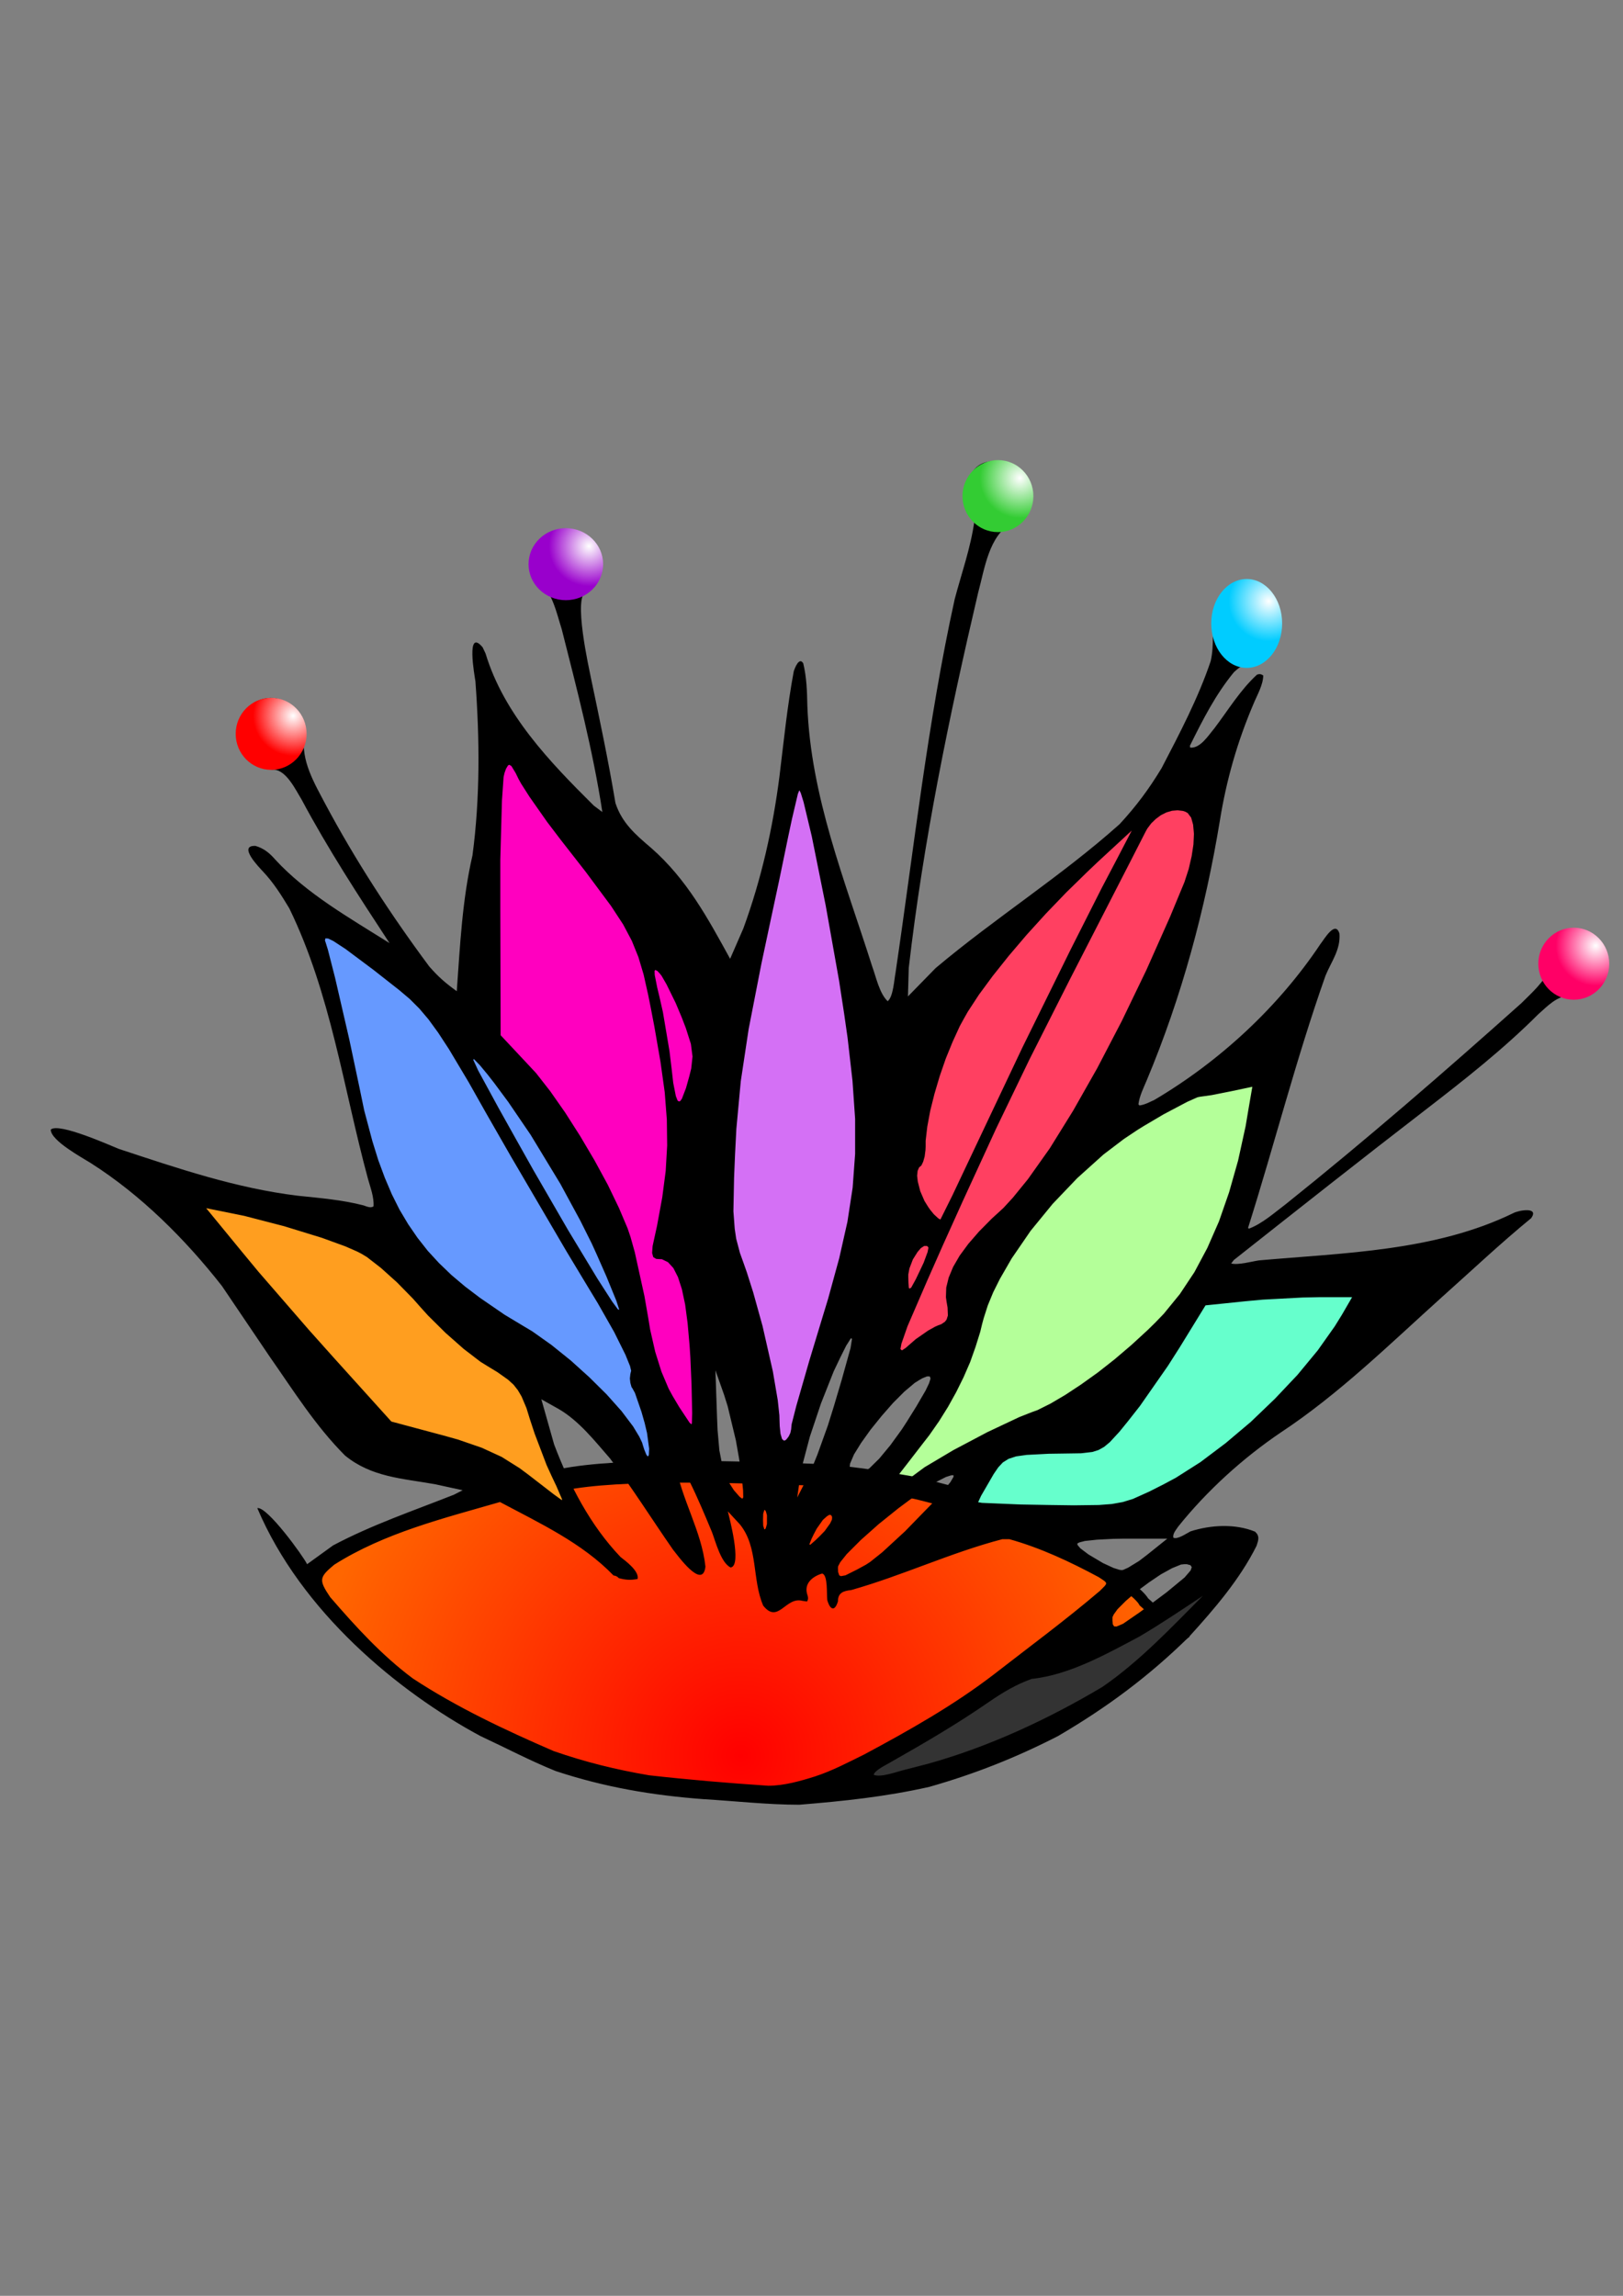 <?xml version="1.0" encoding="UTF-8"?>
<!-- Creator: CorelDRAW -->
<svg xmlns="http://www.w3.org/2000/svg" xml:space="preserve" width="210mm" height="297mm" style="shape-rendering:geometricPrecision; text-rendering:geometricPrecision; image-rendering:optimizeQuality; fill-rule:evenodd; clip-rule:evenodd" viewBox="0 0 210 297">
 <rect x="0" y="0" width="210" height="297" fill="#808080" stroke="none"/>
 <defs>
  <style type="text/css">
   <![CDATA[
    .str0 {stroke:black;stroke-width:0.076}
    .str2 {stroke:black;stroke-width:1.411}
    .str1 {stroke:black;stroke-width:2.822}
    .fil9 {fill:none}
    .fil8 {fill:#333333}
    .fil2 {fill:#6699FF}
    .fil4 {fill:#D470F5}
    .fil3 {fill:#FF00BF}
    .fil5 {fill:#FF4061}
    .fil1 {fill:#FF9E1F}
    .fil10 {fill:black}
    .fil7 {fill:#66FFCC}
    .fil6 {fill:#B4FF99}
    .fil0 {fill:url(#id0)}
    .fil14 {fill:url(#id1)}
    .fil13 {fill:url(#id2)}
    .fil12 {fill:url(#id3)}
    .fil11 {fill:url(#id4)}
    .fil15 {fill:url(#id5)}
   ]]>
  </style>
  <radialGradient id="id0" gradientUnits="userSpaceOnUse" cx="95.86" cy="227.135" r="56.869" fx="95.86" fy="227.135">
   <stop offset="0" style="stop-color:red"></stop>
   <stop offset="1" style="stop-color:#FF6600"></stop>
  </radialGradient>
  <radialGradient id="id1" gradientUnits="userSpaceOnUse" cx="164.154" cy="77.777" r="5.183" fx="164.154" fy="77.777">
   <stop offset="0" style="stop-color:white"></stop>
   <stop offset="1" style="stop-color:#00CCFF"></stop>
  </radialGradient>
  <radialGradient id="id2" gradientUnits="userSpaceOnUse" cx="131.967" cy="61.85" r="5.183" fx="131.967" fy="61.85">
   <stop offset="0" style="stop-color:white"></stop>
   <stop offset="1" style="stop-color:#33CC33"></stop>
  </radialGradient>
  <radialGradient id="id3" gradientUnits="userSpaceOnUse" cx="76.205" cy="70.656" r="5.183" fx="76.205" fy="70.656">
   <stop offset="0" style="stop-color:white"></stop>
   <stop offset="1" style="stop-color:#9900CC"></stop>
  </radialGradient>
  <radialGradient id="id4" gradientUnits="userSpaceOnUse" cx="37.927" cy="92.605" r="5.183" fx="37.927" fy="92.605">
   <stop offset="0" style="stop-color:white"></stop>
   <stop offset="1" style="stop-color:red"></stop>
  </radialGradient>
  <radialGradient id="id5" gradientUnits="userSpaceOnUse" cx="206.474" cy="122.345" r="5.183" fx="206.474" fy="122.345">
   <stop offset="0" style="stop-color:white"></stop>
   <stop offset="1" style="stop-color:#FF0066"></stop>
  </radialGradient>
 </defs>
 <g id="Kissenfüllung">
  <polygon class="fil0 str0" points="40.129,203.925 47.262,199.21 67.243,192.183 88.694,190.394 107.156,190.898 122.544,193.536 136.832,199.21 153.867,211.732 141.241,220.707 122.914,229.251 102.795,232.145 87.362,231.318 76.062,229.251 62.674,223.415 47.424,213.374 "></polygon>
 </g>
 <g id="Farben">
  <polygon class="fil1 str0" points="66.096,190.362 73.308,194.515 67.882,178.952 61.348,174.142 48.723,162.415 38.607,158.209 25.414,155.602 50.424,185.06 "></polygon>
  <polygon class="fil2 str0" points="39.867,118.119 53.971,128.942 61.549,135.83 72.143,151.009 81.896,171.322 86.042,192.313 73.626,177.448 59.874,167.972 53.795,161.928 47.903,151.128 "></polygon>
  <polygon class="fil3 str0" points="65.379,97.077 92.355,133.467 87.578,160.443 91.091,173.649 90.528,187.278 83.222,176.741 79.429,160.302 61.726,132.624 "></polygon>
  <polygon class="fil4 str0" points="103.314,98.903 111.604,129.673 112.868,150.888 102.612,188.824 98.256,185.873 92.074,156.79 96.008,125.88 "></polygon>
  <polygon class="fil5 str0" points="155.721,101.152 156.142,111.127 142.092,145.128 119.472,176.319 113.711,177.864 120.034,129.533 150.382,103.119 "></polygon>
  <polygon class="fil6 str0" points="163.873,138.497 158.142,162.463 144.492,179.031 112.815,194.869 124.381,173.091 130.633,158.086 147.201,144.228 "></polygon>
  <polygon class="fil7 str0" points="155.584,166.461 179.225,165.433 160.885,187.56 145.034,197.136 123.881,196.054 129.291,186.424 144.493,179.175 "></polygon>
 </g>
 <g id="Stricknadel">
  <polygon class="fil8 str0" points="109.539,229.846 135.438,214.36 146.029,210.889 157.51,204.125 156.086,207.952 144.404,218.459 122.914,229.251 111.764,231.359 "></polygon>
 </g>
 <g id="Kissenlinie">
  <path class="fil9 str1" d="M72.697 191.43c7.585,-1.548 22.579,-0.992 32.046,-0.671 4.608,0.156 9.587,0.999 13.567,1.711 0.747,0.122 5.196,1.331 5.28,1.334"></path>
 </g>
 <g id="Skizze">
  <path class="fil9 str2" d="M145.839 205.293c0.817,0.367 1.906,1.432 2.179,1.948 0,0 0.726,0.649 0.726,0.649 0.272,0.243 0.635,0.477 0.999,0.62"></path>
  <path class="fil10" d="M91.044 232.751c-6.647,-0.495 -12.822,-1.544 -19.156,-3.641 -3.353,-1.36 -6.474,-3.01 -9.737,-4.53 -10.63,-5.723 -23.171,-16.068 -28.859,-29.483 1.278,-0.247 5.982,6.277 6.444,7.258l3.365 -2.434c5.053,-2.678 10.344,-4.464 15.642,-6.562l1.122 -0.572 -3.598 -0.783c-4.224,-0.75 -8.195,-0.908 -11.62,-3.704 -3.814,-3.815 -6.676,-8.4 -9.758,-12.806l-6.181 -9.144c-4.744,-6.044 -10.463,-11.763 -16.976,-15.896 -1.077,-0.687 -5.165,-2.887 -5.165,-4.318 0.99,-0.99 7.949,2.165 8.826,2.498 7.574,2.503 15.2,5.094 23.156,6.054 2.823,0.297 5.74,0.534 8.488,1.249 0.407,0.136 0.908,0.382 1.291,0.127 0.09,-1.173 -0.406,-2.446 -0.72,-3.577 -3.184,-11.746 -4.804,-23.96 -10.181,-34.989 -1.029,-1.709 -2.034,-3.308 -3.408,-4.763 -0.446,-0.483 -3.331,-3.421 -0.953,-3.302 1.058,0.309 1.802,0.909 2.519,1.736 4.081,4.452 9.741,7.639 14.817,10.837 -4.008,-6.107 -7.968,-12.175 -11.409,-18.627 -0.726,-1.167 -1.888,-3.649 -3.493,-3.81 -3.273,0 -5.403,-3.27 -4.593,-6.308 2.198,-4.904 8.605,-3.396 8.467,2.011 -0.445,3.115 1.28,6.006 2.688,8.678 3.922,7.354 8.513,14.396 13.483,21.082 1.195,1.363 2.084,2.132 3.556,3.196 0.426,-5.898 0.699,-11.791 2.032,-17.568 0.995,-7.426 0.934,-15.059 0.381,-22.521 -0.113,-0.75 -1.245,-6.987 0.931,-4.403l0.381 0.804c2.379,7.869 8.315,14.035 14.012,19.685l1.101 0.826c-1.211,-7.938 -3.275,-15.844 -5.249,-23.622 -0.695,-2.203 -1.19,-4.733 -2.985,-6.329 -1.716,-1.961 -1.448,-3.327 0.254,-5.228 2.623,-2.623 6.188,-0.678 7.832,2.011 0.211,1.561 -0.664,3.568 -1.841,4.614 -1.955,0.326 0.363,10.365 0.487,11.091 1.139,5.419 2.286,10.836 3.196,16.298 0.844,2.578 2.592,4.084 4.636,5.821 4.611,4.046 7.31,9.069 10.202,14.33l1.714 -3.937c2.337,-6.381 3.817,-12.99 4.678,-19.727 0.55,-4.513 1.006,-9.056 1.841,-13.525 0.119,-0.376 0.693,-1.929 1.228,-1.037 0.431,1.778 0.496,3.616 0.529,5.44 0.429,11.781 4.853,22.63 8.382,33.74 0.507,1.371 0.936,3.518 2.011,4.53 0.731,-0.569 0.846,-2.823 1.016,-3.662 2.387,-16.133 4.152,-32.431 7.662,-48.366 0.886,-3.337 2.063,-6.633 2.54,-10.054 -0.135,-1.547 -0.884,-2.755 -0.931,-4.318 0.214,-2.287 1.647,-3.721 4,-3.408 3.637,1.056 4.5,5.313 1.82,7.916 -3.038,1.657 -3.56,5.985 -4.403,9.059 -3.753,16.001 -7.095,32.197 -8.975,48.535l-0.106 3.683 3.577 -3.662c7.72,-6.501 16.297,-11.912 23.812,-18.627 2.148,-2.323 3.806,-4.551 5.44,-7.26 2.329,-4.478 4.738,-9.057 6.35,-13.843 0.48,-2.16 0.142,-4.112 0.381,-6.265 0.887,-3.636 3.684,-5.714 6.964,-3.069 2.908,3.102 1.957,6.587 -0.953,9.335 -0.597,0.381 -1.109,0.751 -1.841,0.614 -0.606,-0.11 -1.121,0.464 -1.545,0.826 -2.369,2.868 -4.048,6.184 -5.694,9.504l0.021 0.254c1.313,0.146 2.382,-1.604 3.111,-2.455 1.777,-2.34 3.378,-5.003 5.546,-6.985 0.337,-0.112 0.506,-0.078 0.804,0.106 0,1.216 -0.824,2.608 -1.27,3.704 -2.08,4.871 -3.498,9.829 -4.339,15.071 -1.904,11.538 -4.935,22.797 -9.461,33.592 -0.416,0.995 -0.945,2.038 -1.079,3.111l0.127 0.148c0.697,-0.077 1.31,-0.436 1.947,-0.72 8.432,-4.98 16.046,-12.014 21.484,-20.172 0.48,-0.594 1.919,-3.121 2.455,-1.333 0.154,2.081 -1.048,3.597 -1.799,5.419 -3.807,10.754 -6.596,21.795 -10.033,32.66l0.127 0.085c1.735,-0.658 3.273,-2.05 4.741,-3.154 10.426,-8.341 20.544,-17.116 30.501,-26.014 1.341,-1.341 2.991,-2.777 3.725,-4.572 0,-1.574 0.364,-2.785 1.46,-3.916 2.966,-1.405 4.872,1.634 5.313,4.191 -0.269,2.463 -1.58,4.039 -4.128,3.344 -1.732,-0.075 -3.001,1.355 -4.212,2.413 -4.491,4.49 -9.518,8.446 -14.541,12.319 -8.333,6.416 -16.575,12.936 -24.828,19.452l-0.339 0.445c0.928,0.232 2.662,-0.265 3.598,-0.402 11.038,-0.976 22.825,-1.185 32.956,-6.138 0.696,-0.348 3.325,-0.825 2.265,0.677 -3.95,3.232 -7.683,6.765 -11.493,10.16 -6.696,6.026 -13.351,12.578 -20.913,17.568 -4.92,3.33 -9.528,7.514 -13.25,12.15 -0.259,0.393 -0.782,0.97 -0.635,1.46 0.526,0.263 1.709,-0.569 2.223,-0.826 2.606,-0.834 5.773,-1.011 8.34,0.042 0.627,0.57 0.443,1.085 0.191,1.841 -2.179,4.358 -5.467,8.168 -8.721,11.748 -5.227,5.138 -10.634,9.15 -16.954,12.848 -5.436,2.79 -10.801,4.914 -16.679,6.583 -5.627,1.27 -11.062,1.839 -16.806,2.307 -4.103,0 -8.287,-0.476 -12.383,-0.72zm14.415 -2.942c2.22,-0.724 4.302,-1.827 6.392,-2.857 5.792,-3.104 11.565,-6.356 16.785,-10.372 4.571,-3.553 9.246,-6.999 13.652,-10.753 1.098,-1.098 1.165,-0.95 -0.127,-1.799 -3.691,-1.983 -7.512,-3.781 -11.557,-4.911l-0.91 0c-6.671,1.74 -12.925,4.71 -19.558,6.583 -0.973,0.108 -1.714,0.325 -1.714,1.46 -0.418,1.393 -1.03,1.08 -1.376,-0.148 -0.107,-0.751 0.101,-3.295 -0.677,-3.45 -1.186,0.361 -2.314,1.229 -1.947,2.603 0.12,0.384 0.224,0.663 0,1.016l-0.593 -0.085c-2.185,-0.596 -3.134,3.067 -5.08,0.614 -1.458,-3.377 -0.616,-7.546 -3.006,-10.499l-1.566 -1.693c0.108,0.514 1.903,7.067 0.36,7.26 -1.257,-0.587 -1.965,-3.41 -2.413,-4.572 -0.439,-1.015 -3.681,-9.123 -4.678,-9.123l-0.064 0.254c0.762,4.572 3.41,8.735 3.895,13.335 -0.361,3.126 -3.691,-1.593 -4.212,-2.223 -2.734,-3.929 -5.241,-7.948 -8.128,-11.769 -1.976,-2.261 -4.022,-4.888 -6.668,-6.413l-2.223 -1.249 1.651 5.842c2.012,5.299 4.658,10.43 8.594,14.563 0.654,0.509 2.447,1.83 2.21,2.843 -0.921,0.173 -1.521,0.133 -2.432,-0.109 -0.177,-0.206 -0.425,-0.324 -0.683,-0.343 -4.075,-4.226 -9.581,-6.777 -14.695,-9.503 -7.326,2.118 -14.927,3.987 -21.442,8.107 -1.962,1.635 -2.02,1.973 -0.529,4.191 3.301,3.813 6.633,7.492 10.689,10.52 5.689,3.743 11.991,6.699 18.224,9.398 4.132,1.437 8.028,2.393 12.34,3.133 5.14,0.58 10.27,1.009 15.431,1.355 2.016,0 4.143,-0.601 6.054,-1.206zm14.668 -1.651c7.83,-2.182 15.575,-5.793 22.543,-9.948 4.798,-3.313 8.88,-7.652 12.975,-11.769 -2.722,1.807 -5.4,3.614 -8.213,5.271 -4.284,2.272 -9.059,4.968 -13.949,5.482 -1.993,0.71 -3.697,1.73 -5.44,2.921 -4.109,2.855 -8.416,5.365 -12.764,7.832 -0.456,0.292 -2.139,1.063 -2.223,1.651 0.897,0.407 3.14,-0.453 4.043,-0.656l3.027 -0.783zm29.083 -20.87l1.757 -1.312 2.307 -1.905 0.783 -0.91 0.148 -0.423 -0.169 -0.254 -0.466 -0.127 -0.36 0 -0.402 0.042 -1.143 0.466 -1.46 0.804 -1.566 1.058 -1.566 1.164 -1.397 1.206 -1.079 1.079 -0.487 0.677 -0.169 0.36 0 0.148 0 0.296 0.042 0.466 0.169 0.275 0.318 0.021 0.847 -0.36 2.18 -1.503 1.714 -1.27zm-37.169 -4.868l0.55 -0.36 1.566 -1.249 2.942 -2.709 3.937 -4.043 1.926 -2.307 0.402 -0.677 0.021 -0.212 -0.106 -0.021 -0.233 0.021 -0.656 0.212 -1.333 0.677 -2.244 1.46 -2.54 1.884 -2.582 2.074 -2.307 2.053 -1.82 1.82 -0.847 1.058 -0.275 0.529 -0.021 0.212 0.021 0.508 0.148 0.445 0.212 0.106 0.593 -0.106 1.482 -0.741 1.164 -0.635zm36.428 -1.312l2.561 -2.053 -5.821 0 -1.185 0.021 -2.074 0.106 -1.587 0.169 -0.72 0.191 -0.233 0.127 -0.021 0.064 0.042 0.148 0.36 0.423 1.037 0.783 1.884 1.122 1.376 0.635 0.741 0.233 0.275 0.042 0.212 -0.021 0.656 -0.296 1.418 -0.868 1.079 -0.826zm-40.809 -4.699l0 -0.191 -0.127 -0.212 -0.212 -0.042 -0.296 0.169 -0.55 0.487 -0.804 1.143 -0.381 0.72 -0.296 0.614 -0.275 0.699 0.127 0.042 0.656 -0.572 0.55 -0.529 0.656 -0.677 0.699 -0.974 0.233 -0.487 0.021 -0.191zm-8.551 -0.847l-0.085 -0.169 -0.127 -0.064 -0.148 0.508 -0.021 0.762 0.021 0.762 0.148 0.487 0.127 -0.042 0.085 -0.191 0.127 -0.466 0 -1.122 -0.127 -0.466zm51.477 -3.556l1.545 -0.826 3.196 -2.032 3.26 -2.455 3.26 -2.752 3.111 -2.985 2.921 -3.09 2.625 -3.175 2.201 -3.111 0.931 -1.503 1.312 -2.265 -4.36 0 -2.032 0.042 -5.165 0.275 -2.286 0.212 -5.122 0.529 -3.344 5.44 -1.524 2.392 -3.619 5.186 -1.545 1.968 -1.101 1.355 -1.249 1.355 -0.741 0.614 -0.72 0.402 -0.804 0.254 -1.439 0.169 -1.355 0.021 -2.857 0.042 -2.857 0.148 -1.355 0.191 -0.974 0.318 -0.741 0.466 -0.593 0.635 -0.593 0.868 -0.318 0.55 -1.312 2.265 -0.381 0.826 0.508 0.085 5.038 0.212 3.704 0.064 3.133 0.042 3.239 -0.042 1.672 -0.127 1.418 -0.254 1.312 -0.402 2.117 -0.953 1.884 -0.953zm-79.184 -0.995l-0.677 -1.482 -1.545 -4.064 -0.635 -1.926 -0.423 -1.376 -0.635 -1.503 -0.487 -0.826 -0.55 -0.699 -0.72 -0.656 -1.376 -0.974 -1.291 -0.783 -0.889 -0.55 -2.18 -1.672 -2.349 -2.074 -2.265 -2.244 -0.974 -1.079 -0.953 -1.079 -2.095 -2.138 -2.074 -1.863 -1.799 -1.397 -0.699 -0.423 -0.572 -0.296 -1.545 -0.677 -3.027 -1.101 -4.889 -1.503 -5.144 -1.333 -2.392 -0.487 -2.54 -0.508 4.551 5.546 2.223 2.688 6.519 7.514 3.217 3.598 7.451 8.255 6.795 1.82 1.82 0.508 3.069 1.058 2.582 1.185 2.328 1.46 1.164 0.868 3.26 2.519 1.058 0.762 0 -0.148 -0.72 -1.672 -0.593 -1.249zm24.194 -2.519l-0.381 -2.159 -1.058 -4.403 -0.487 -1.545 -1.101 -3.111 0.212 6.16 0.064 1.566 0.233 2.625 0.402 2.053 0.55 1.587 0.36 0.635 0.572 0.889 0.741 0.847 0.318 0.233 0.085 -0.042 0.064 -0.148 -0.021 -0.868 -0.233 -2.307 -0.318 -2.011zm12.34 -6.71l0.974 -3.281 1.143 -4.106 0.191 -1.206 -0.148 -0.064 -0.614 0.974 -0.741 1.482 -0.868 1.82 -1.651 4.17 -1.439 4.297 -1.016 3.852 -0.254 1.524 -0.36 2.477 1.482 -2.879 0.318 -0.677 0.804 -1.968 1.355 -3.768 0.826 -2.646zm10.499 8.911l1.206 -0.889 3.704 -2.201 4.403 -2.328 4.128 -1.947 1.609 -0.635 0.762 -0.275 1.693 -0.847 1.905 -1.122 2.053 -1.355 2.159 -1.545 2.18 -1.714 2.159 -1.841 2.074 -1.905 0.995 -0.974 1.122 -1.164 2.074 -2.54 1.884 -2.836 1.672 -3.133 1.503 -3.429 1.312 -3.768 1.164 -4.106 0.974 -4.445 0.402 -2.392 0.466 -2.709 -2.815 0.593 -2.455 0.487 -1.503 0.212 -0.318 0.064 -1.333 0.593 -3.048 1.609 -2.477 1.46 -0.889 0.55 -1.778 1.185 -2.646 2.011 -3.387 3.048 -3.175 3.323 -2.857 3.493 -2.455 3.577 -1.524 2.646 -0.868 1.736 -0.699 1.693 -0.529 1.651 -0.212 0.783 -0.233 0.974 -0.614 1.968 -0.699 1.968 -0.847 1.947 -0.953 1.926 -1.058 1.905 -1.164 1.863 -1.27 1.82 -0.677 0.868 -2.074 2.688 -1.397 1.799 -0.487 0.677 -0.191 0.572 0.106 0.148 0.529 -0.127 1.397 -0.868 0.995 -0.741zm-1.101 -6.773l1.228 -1.968 1.206 -2.074 0.445 -0.931 0.191 -0.614 -0.106 -0.275 -0.36 0 -0.614 0.254 -0.402 0.233 -0.572 0.36 -1.333 1.122 -1.46 1.46 -1.482 1.693 -1.418 1.757 -1.228 1.714 -0.931 1.503 -0.508 1.185 -0.042 0.402 0 0.614 0.064 0.55 0.127 0.212 0.191 0.042 0.318 -0.085 0.699 -0.36 0.699 -0.445 0.466 -0.339 1.249 -1.228 1.439 -1.736 1.46 -2.011 0.677 -1.037zm-33.909 0.212l-0.423 -1.482 -0.847 -2.455 -0.318 -0.572 -0.127 -0.191 -0.148 -0.529 -0.064 -0.572 0.064 -0.572 0.064 -0.275 0.042 -0.148 -0.148 -0.614 -0.593 -1.46 -1.46 -2.942 -2.117 -3.725 -1.27 -2.095 -2.794 -4.636 -7.176 -12.255 -3.239 -5.652 -2.244 -3.979 -2.54 -4.255 -1.397 -2.138 -1.249 -1.714 -1.185 -1.397 -1.228 -1.228 -1.376 -1.164 -0.783 -0.614 -2.561 -2.011 -3.598 -2.688 -1.587 -1.037 -0.656 -0.318 -0.36 -0.021 -0.064 0.275 0.085 0.233 0.296 0.953 0.931 3.641 1.841 7.98 1.312 6.202 0.614 2.963 1.058 3.979 0.762 2.455 0.847 2.286 0.91 2.138 0.995 1.99 1.122 1.884 1.206 1.757 1.333 1.693 1.46 1.587 1.609 1.545 1.757 1.482 1.926 1.46 3.175 2.18 2.392 1.439 1.206 0.72 2.477 1.757 2.498 2.011 2.413 2.18 2.223 2.201 1.926 2.159 1.503 1.99 0.804 1.333 0.36 0.762 0.106 0.36 0.169 0.529 0.275 0.677 0.191 0.233 0.127 -0.191 0.042 -0.826 -0.275 -2.032 -0.296 -1.249zm18.965 0.508l0.042 -0.402 0.593 -2.328 1.693 -5.884 1.545 -5.101 0.889 -2.921 1.439 -5.249 1.058 -4.699 0.677 -4.424 0.318 -4.36 0 -4.53 -0.339 -4.911 -0.635 -5.567 -0.445 -3.111 -0.656 -4.276 -1.736 -9.758 -1.799 -8.932 -1.058 -4.424 -0.36 -1.164 -0.169 -0.339 -0.042 0.021 -0.169 0.423 -0.762 3.239 -0.487 2.286 -1.164 5.63 -1.164 5.44 -1.143 5.376 -1.651 8.467 -1.016 6.731 -0.572 6.16 -0.169 3.281 -0.127 3.048 -0.085 4.339 0.169 2.265 0.191 1.291 0.487 1.841 0.487 1.355 0.402 1.143 0.826 2.603 1.206 4.339 1.333 5.863 0.635 3.725 0.212 1.968 0.021 0.741 0.021 0.635 0.106 1.016 0.191 0.656 0.212 0.212 0.148 0 0.085 -0.042 0.148 -0.127 0.275 -0.36 0.212 -0.445 0.106 -0.487 0.021 -0.254zm-13.06 -8.975l-0.106 -1.609 -0.254 -2.879 -0.318 -2.413 -0.423 -1.99 -0.508 -1.566 -0.593 -1.164 -0.699 -0.762 -0.783 -0.381 -0.445 -0.021 -0.296 -0.021 -0.381 -0.233 -0.148 -0.529 0.064 -0.889 0.127 -0.593 0.445 -2.032 0.677 -3.683 0.445 -3.408 0.191 -3.302 -0.042 -3.344 -0.275 -3.556 -0.55 -3.937 -0.783 -4.508 -0.487 -2.54 -0.318 -1.587 -0.593 -2.646 -0.677 -2.265 -0.847 -2.095 -1.122 -2.117 -1.566 -2.392 -3.302 -4.445 -3.239 -4.149 -1.736 -2.286 -2.286 -3.26 -1.079 -1.693 -0.318 -0.572 -0.381 -0.783 -0.55 -0.91 -0.275 -0.169 -0.169 0.085 -0.254 0.423 -0.191 0.529 -0.127 0.55 -0.212 3.048 -0.212 7.641 0 6.562 0.042 16.15 3.747 4 0.847 0.91 1.82 2.328 1.926 2.752 1.947 3.048 1.863 3.154 1.714 3.154 1.439 2.985 1.122 2.646 0.381 1.122 0.55 1.968 1.249 5.673 0.487 2.794 0.254 1.545 0.656 2.879 0.804 2.561 0.931 2.201 0.508 0.931 0.868 1.46 1.333 2.011 0.233 0.212 0.064 -0.127 0.042 -1.312 -0.085 -3.725 -0.148 -3.429zm32.004 -4.191l0.466 -0.169 0.466 -0.318 0.212 -0.275 0.169 -0.529 -0.042 -1.037 -0.127 -0.741 -0.085 -0.593 0.042 -1.249 0.318 -1.291 0.572 -1.376 0.847 -1.46 1.122 -1.524 1.376 -1.587 1.651 -1.672 0.953 -0.868 0.572 -0.529 1.206 -1.312 1.947 -2.392 2.836 -4 3.006 -4.847 3.133 -5.524 3.175 -6.096 3.175 -6.583 3.09 -6.943 1.482 -3.577 0.36 -0.868 0.55 -1.693 0.381 -1.651 0.233 -1.524 0.064 -1.376 -0.106 -1.185 -0.254 -0.91 -0.445 -0.593 -0.296 -0.169 -0.318 -0.106 -0.699 -0.085 -0.72 0.064 -0.72 0.212 -0.72 0.36 -0.656 0.487 -0.593 0.572 -0.508 0.677 -0.212 0.381 -1.968 3.852 -4.551 8.869 -3.302 6.435 -5.207 10.308 -4.318 8.954 -4.339 9.44 -2.54 5.63 -2.032 4.593 -2.561 5.927 -0.783 2.244 -0.127 0.699 0.191 0.169 0.487 -0.318 0.339 -0.296 0.974 -0.847 1.587 -1.101 0.91 -0.508 0.339 -0.148zm-44.132 -9.207l-0.635 -1.397 -1.482 -2.963 -2.582 -4.763 -3.852 -6.35 -2.9 -4.255 -1.82 -2.455 -0.826 -1.058 -1.016 -1.228 -0.783 -0.804 -0.064 0.127 0.635 1.376 2.603 4.784 2.223 3.979 2.307 4.106 4.508 7.789 3.789 6.265 1.905 2.963 0.72 0.974 0.148 0.106 0.021 -0.106 -0.36 -1.101 -1.27 -3.111 -1.27 -2.879zm42.884 -0.953l-0.148 -0.127 -0.36 0 -0.423 0.275 -0.423 0.487 -0.614 0.974 -0.445 1.164 -0.148 0.783 0 0.36 0.021 0.72 0.042 0.614 0.085 0.148 0.233 -0.148 0.593 -1.079 0.466 -0.974 0.55 -1.164 0.508 -1.376 0.106 -0.55 -0.042 -0.106zm8.001 -16.933l4.212 -8.89 6.244 -12.679 4.022 -7.959 1.968 -3.747 1.905 -3.662 -4.403 4.064 -1.355 1.291 -2.709 2.646 -2.646 2.752 -2.498 2.752 -2.307 2.709 -2.074 2.603 -1.778 2.413 -1.439 2.201 -0.55 0.974 -0.487 0.889 -0.931 2.032 -0.889 2.18 -0.783 2.265 -0.677 2.286 -0.55 2.201 -0.381 2.053 -0.212 1.82 0 0.762 -0.021 0.445 -0.106 0.826 -0.191 0.677 -0.233 0.487 -0.148 0.127 -0.148 0.127 -0.191 0.445 -0.064 0.635 0.085 0.741 0.318 1.249 0.55 1.27 0.487 0.783 0.254 0.36 0.466 0.572 0.572 0.529 0.254 0.148 0.042 -0.021 1.545 -3.111 4.847 -10.245zm-38.883 -5.207l0.233 -0.931 0.169 -1.566 -0.212 -1.63 -0.656 -2.053 -0.529 -1.376 -0.783 -1.863 -1.185 -2.413 -0.635 -1.101 -0.233 -0.296 -0.318 -0.339 -0.275 -0.127 -0.085 0.127 0.021 0.529 0.318 1.609 0.296 1.228 0.445 1.968 0.847 5.016 0.275 2.265 0.212 1.863 0.339 1.714 0.233 0.593 0.191 0.106 0.148 -0.064 0.212 -0.296 0.529 -1.376 0.445 -1.587zm115.697 -15.536l-0.423 -0.466 -0.529 -0.466 -0.212 0 -0.064 0.169 -0.064 0.487 0 0.55 0.021 0.762 0.191 0.868 0.212 0.423 0.233 0.254 0.296 0.127 0.318 -0.064 0.36 -0.212 0.191 -0.191 0.169 -0.233 0.127 -0.487 -0.127 -0.55 -0.381 -0.635 -0.318 -0.339zm-168.254 -29.781l0 -0.169 -0.148 -0.318 -0.402 -0.402 -0.826 -0.339 -0.974 0 -0.466 0.148 -0.296 0.127 -0.402 0.275 -0.212 0.318 -0.042 0.296 0.148 0.296 0.318 0.233 0.466 0.191 0.593 0.106 0.36 0 0.381 0 0.677 -0.127 0.529 -0.212 0.275 -0.254 0.021 -0.169zm126.556 -12.425l0.085 -0.318 0.042 -0.677 -0.106 -0.699 -0.212 -0.656 -0.296 -0.614 -0.36 -0.508 -0.423 -0.381 -0.466 -0.212 -0.254 -0.021 -0.127 0.021 -0.233 0.212 -0.233 0.656 -0.042 1.312 0.212 1.524 0.233 0.741 0.106 0.318 0.275 0.487 0.275 0.318 0.296 0.127 0.296 -0.064 0.296 -0.233 0.402 -0.656 0.233 -0.677zm-88.963 -9.229l-0.085 -0.212 -0.318 -0.402 -0.487 -0.36 -0.55 -0.275 -0.296 -0.064 -0.423 -0.085 -0.487 -0.021 -0.106 0.212 0.296 0.508 0.318 0.402 0.445 0.55 0.677 0.529 0.381 0.169 0.339 0.064 0.254 -0.106 0.127 -0.254 -0.021 -0.381 -0.064 -0.275zm55.435 -9.885l-0.233 -0.233 -0.402 -0.275 -0.339 -0.064 -0.254 0.127 -0.148 0.275 -0.021 0.381 0.127 0.487 0.275 0.55 0.191 0.275 0.254 0.339 0.423 0.381 0.339 0.085 0.233 -0.212 0.085 -0.233 0.042 -0.212 -0.021 -0.487 -0.127 -0.508 -0.254 -0.466 -0.169 -0.212z"></path>
 </g>
 <g id="Nadelköpfe">
  <ellipse class="fil11" cx="35.083" cy="94.934" rx="4.587" ry="4.658"></ellipse>
  <ellipse class="fil12" cx="73.213" cy="72.985" rx="4.825" ry="4.658"></ellipse>
  <ellipse class="fil13" cx="129.123" cy="64.179" rx="4.587" ry="4.658"></ellipse>
  <ellipse class="fil14" cx="161.31" cy="80.652" rx="4.587" ry="5.75"></ellipse>
  <ellipse class="fil15" cx="203.63" cy="124.674" rx="4.587" ry="4.658"></ellipse>
 </g>
</svg>
